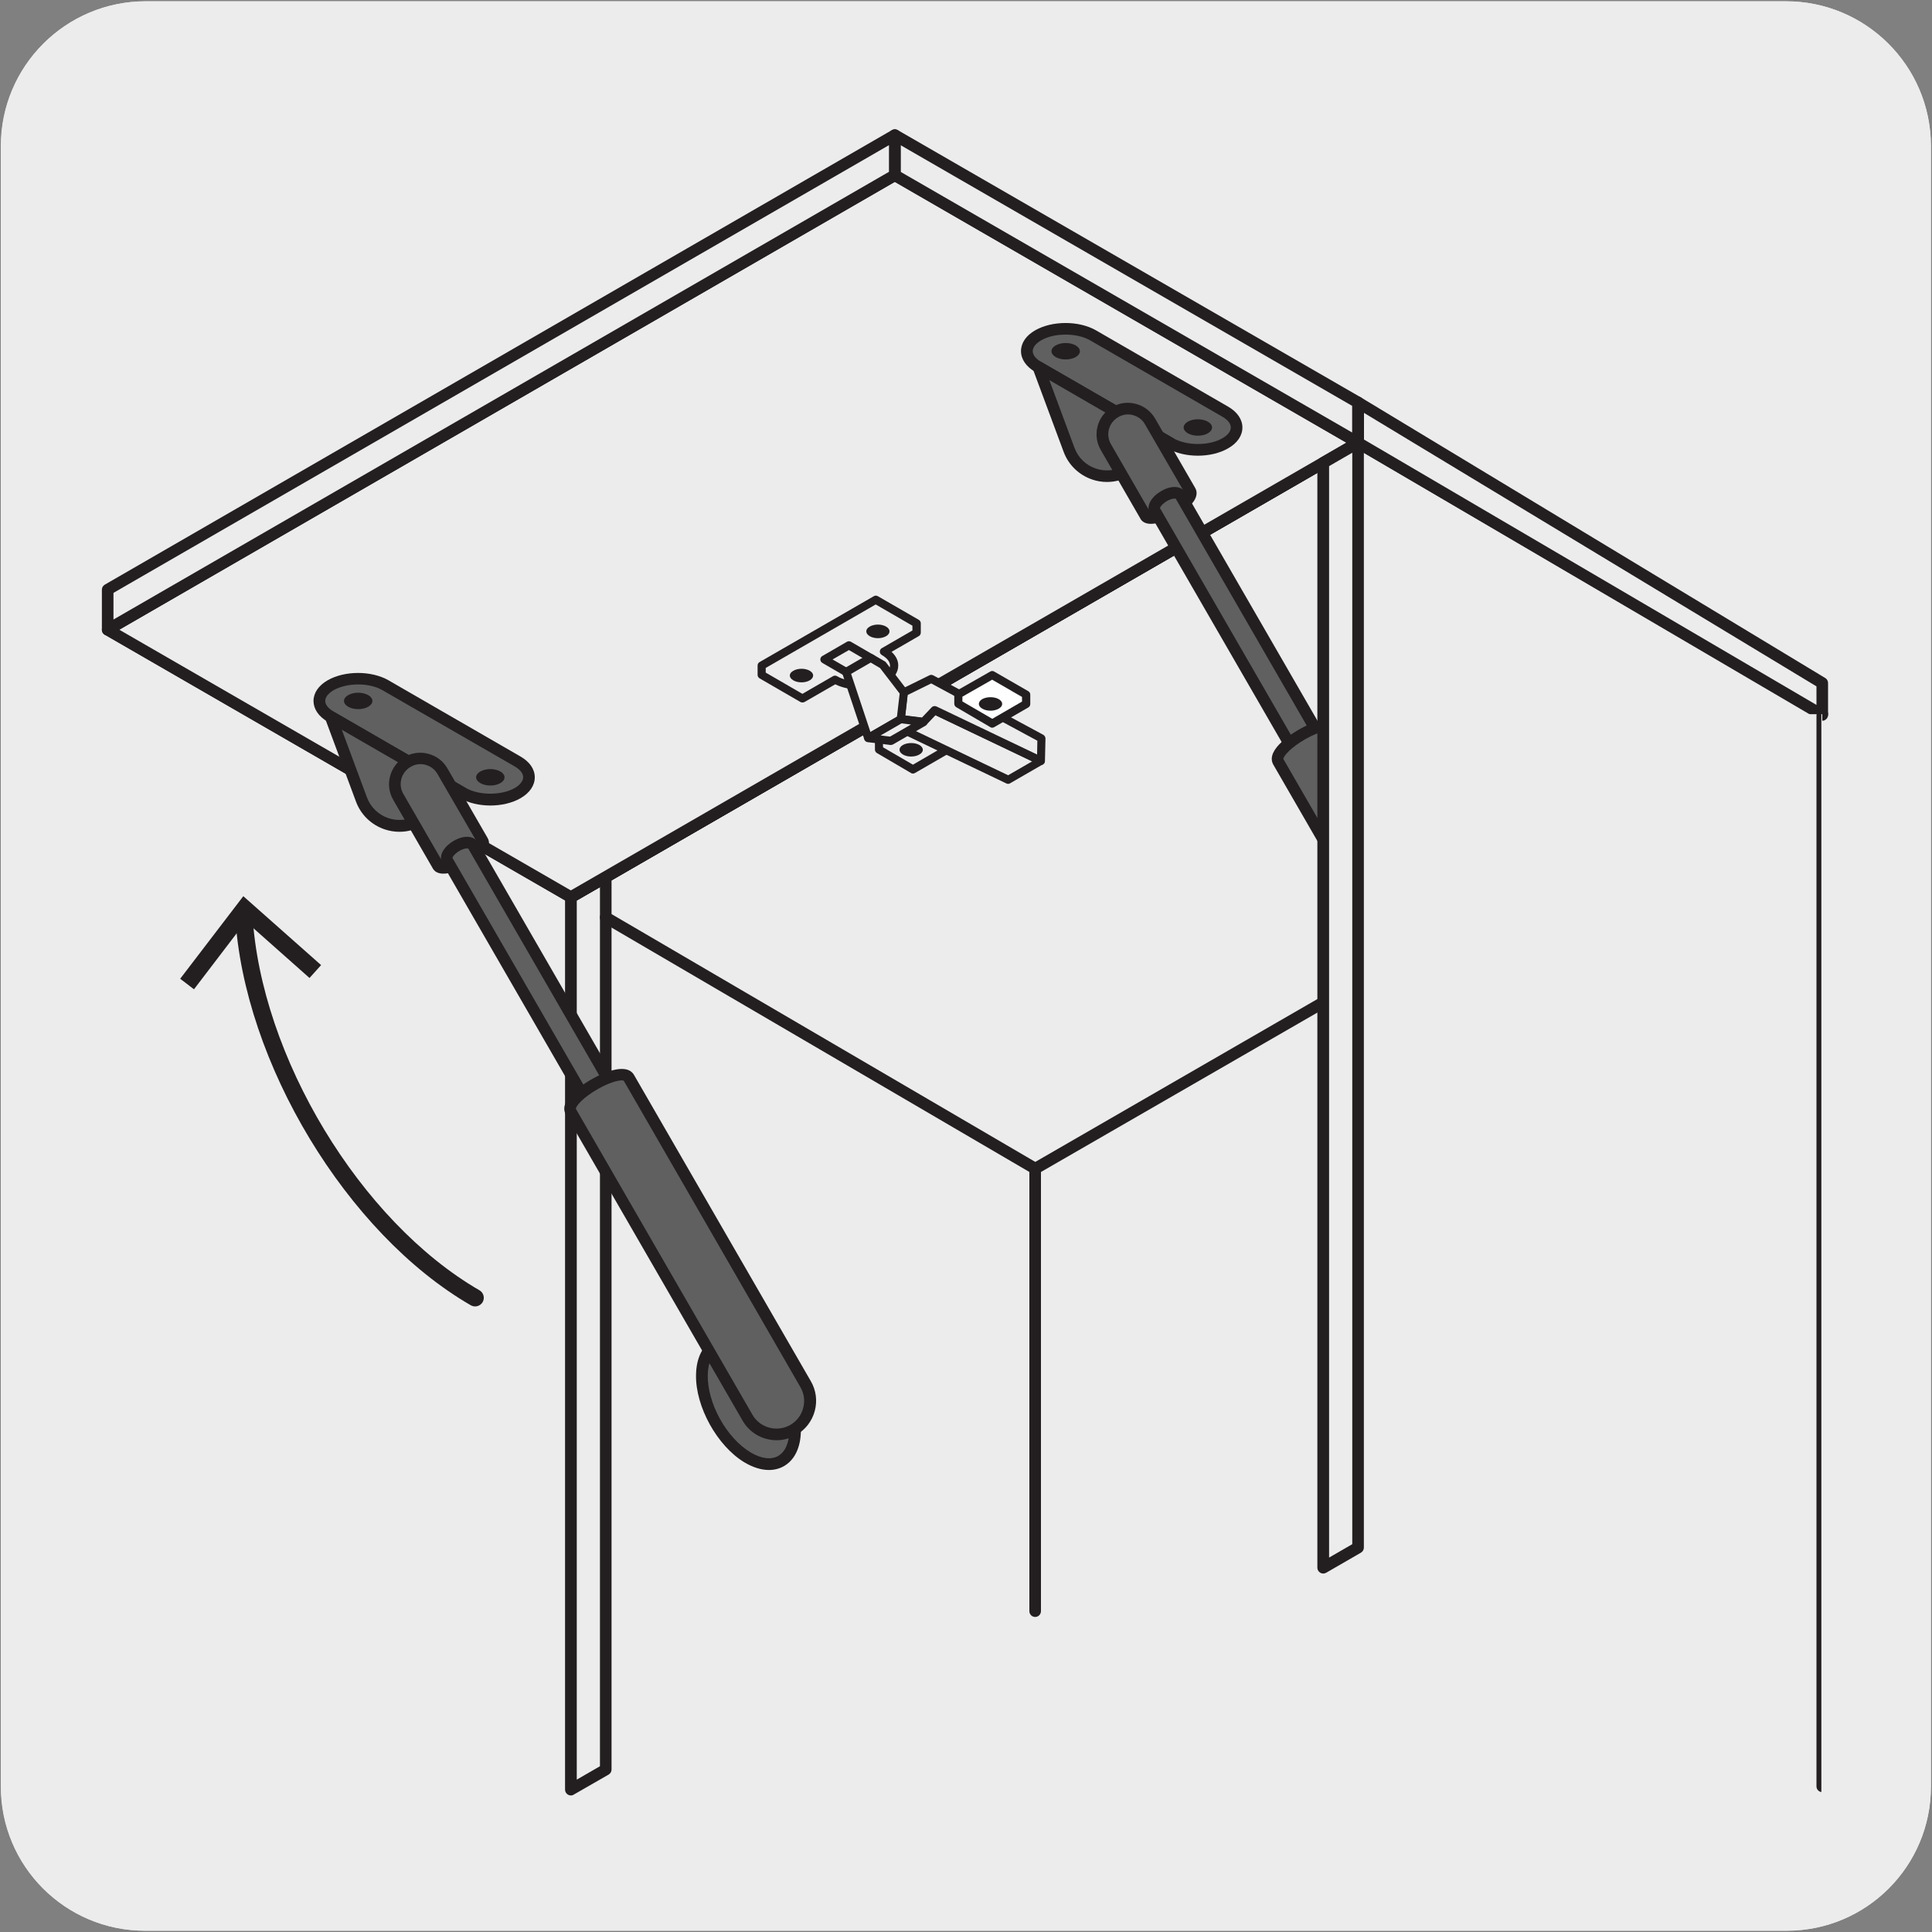 <svg enable-background="new 0 0 150 150" viewBox="0 0 150 150" xmlns="http://www.w3.org/2000/svg" xmlns:xlink="http://www.w3.org/1999/xlink"><rect x="0" y="0" width="150" height="150" fill="#808080" stroke="none"/><clipPath id="a"><path d="m7.91 10.04h133.5v129.36h-133.5z"/></clipPath><clipPath id="b"><path d="m7.91 10.04h133.5v129.36h-133.5z"/></clipPath><path d="m11.31.1h127.31c6.21-.02 11.27 5 11.29 11.21v.03 127.37c0 6.18-5.01 11.19-11.19 11.19h-127.47c-6.18 0-11.19-5.01-11.19-11.19v-127.37c0-6.21 5.04-11.24 11.25-11.24z" fill="#edecec"/><path d="m11.32.1h127.31c6.21-.02 11.27 5 11.29 11.21v.03 127.37c0 6.18-5.01 11.19-11.19 11.19h-127.46c-6.18 0-11.19-5.01-11.19-11.19v-127.37c0-6.21 5.04-11.24 11.24-11.24z" fill="#edecec"/><path d="m44.33 69.65v69.3l2.7-1.56v-69.29z" fill="#edecec"/><g clip-path="url(#a)"><path d="m44.33 139.4c-.08 0-.16-.02-.23-.06-.14-.08-.23-.23-.23-.39v-69.3c0-.16.09-.31.23-.39l2.7-1.56c.14-.08.31-.08.45 0s.23.23.23.39v69.3c0 .16-.09.31-.23.39l-2.7 1.55c-.07.05-.15.07-.22.07zm.45-69.49v68.26l1.8-1.04v-68.25z" fill="#231f20"/></g><path d="m80.37 91.18c-.08 0-.16-.02-.23-.06l-33.34-19.5c-.21-.12-.29-.4-.16-.62.13-.21.4-.29.62-.16l33.12 19.37 23.49-13.56c.21-.12.49-.05.62.17.12.21.05.49-.17.62l-23.72 13.68c-.08.04-.15.06-.23.06zm-36.04-21.08c-.16 0-.31-.08-.39-.23-.12-.21-.05-.49.17-.62l61.11-35.28c.14-.08.31-.08.45 0l36.04 21.08c.21.12.29.4.16.62-.13.21-.41.29-.62.16l-35.82-20.94-60.88 35.15c-.07.04-.15.06-.22.06z" fill="#231f20"/><path d="m105.44 34.37 36.04 21.15v-2.49l-36.04-21.77z" fill="#edecec"/><path d="m141.48 55.96c-.08 0-.16-.02-.23-.06l-36.04-21.14c-.14-.08-.22-.23-.22-.39v-3.12c0-.16.09-.31.23-.39.14-.09.32-.08.45 0l36.04 21.78c.14.08.22.23.22.39v2.48c0 .16-.09.31-.23.39-.06.04-.14.06-.22.06zm-35.59-21.84 35.14 20.61v-1.44l-35.14-21.24z" fill="#231f20"/><path d="m105.44 31.26v3.11l-61.11 35.28v-3.11z" fill="#fff"/><path d="m44.33 70.1c-.08 0-.16-.02-.23-.06-.14-.08-.23-.23-.23-.39v-3.11c0-.16.09-.31.23-.39l61.11-35.28c.14-.08.31-.08.45 0s.23.23.23.39v3.11c0 .16-.09.31-.23.39l-61.11 35.28c-.07.04-.15.06-.22.06zm.45-3.3v2.07l60.21-34.76v-2.07z" fill="#231f20"/><path d="m8.36 48.89 35.97 20.76 61.1-35.28-35.96-20.76z" fill="#fff"/><path d="m44.33 70.1c-.08 0-.16-.02-.23-.06l-35.96-20.76c-.14-.08-.23-.23-.23-.39s.09-.31.23-.39l61.11-35.29c.14-.08.31-.08.45 0l35.96 20.77c.14.08.23.23.23.39s-.09.31-.23.39l-61.11 35.28c-.07.04-.15.06-.22.06zm-35.07-21.21 35.06 20.24 60.21-34.76-35.06-20.25z" fill="#231f20"/><path d="m8.36 48.89 35.97 20.76 61.1-35.28-35.96-20.76z" fill="#edecec"/><path d="m44.33 70.1c-.08 0-.16-.02-.23-.06l-35.96-20.76c-.14-.08-.23-.23-.23-.39s.09-.31.23-.39l61.11-35.29c.14-.08.31-.08.45 0l35.96 20.77c.14.08.23.23.23.39s-.09.31-.23.39l-61.11 35.28c-.07.04-.15.06-.22.06zm-35.07-21.21 35.06 20.24 60.21-34.76-35.06-20.25z" fill="#231f20"/><path d="m69.47 13.6 35.96 20.77v-3.12l-35.96-20.76z" fill="#edecec"/><path d="m105.44 34.82c-.08 0-.16-.02-.23-.06l-35.96-20.77c-.14-.08-.23-.23-.23-.39v-3.11c0-.16.09-.31.23-.39s.31-.08.45 0l35.97 20.76c.14.08.23.23.23.39v3.11c0 .16-.09.31-.23.39-.08.05-.16.07-.23.07zm-35.52-21.48 35.06 20.24v-2.07l-35.06-20.24z" fill="#231f20"/><path d="m8.36 45.77v3.12l61.11-35.28v-3.12z" fill="#edecec"/><path d="m8.36 49.34c-.08 0-.16-.02-.23-.06-.13-.08-.22-.23-.22-.39v-3.11c0-.16.09-.31.23-.39l61.11-35.29c.14-.08.31-.08.45 0s.23.23.23.39v3.11c0 .16-.09.31-.23.39l-61.11 35.29c-.08.04-.15.06-.23.06zm.45-3.31v2.07l60.21-34.76v-2.07z" fill="#231f20"/><path d="m109.43 79.58c-.04 2.33 1.54 5.2 3.54 6.41 2 1.2 3.65.29 3.7-2.05.04-2.33-1.54-5.2-3.54-6.4s-3.66-.29-3.7 2.04" fill="#dbdcdd"/><path d="m114.63 86.97c-.59 0-1.24-.2-1.89-.59-2.12-1.28-3.81-4.33-3.76-6.8.02-1.3.5-2.27 1.35-2.74s1.92-.36 3.03.31c2.12 1.28 3.81 4.33 3.76 6.8-.02 1.3-.5 2.27-1.35 2.74-.34.19-.72.28-1.14.28zm-3.17-9.52c-.26 0-.49.06-.7.17-.55.3-.86 1-.88 1.96-.04 2.19 1.45 4.89 3.32 6.01.82.49 1.58.59 2.13.29.55-.31.86-1 .88-1.96.04-2.18-1.45-4.88-3.32-6.01-.51-.3-1-.46-1.43-.46zm-2.03 2.13h.01z" fill="#231f20"/><path d="m80.61 28.49c-1.17-.68-1.17-1.77 0-2.45 1.17-.67 3.07-.67 4.25 0l10.26 5.93c1.17.68 1.17 1.78 0 2.45s-3.07.67-4.25 0z" fill="#606060"/><path d="m93 35.38c-.85 0-1.69-.19-2.35-.57l-10.27-5.93c-.71-.41-1.11-.99-1.11-1.62s.39-1.21 1.11-1.62c1.32-.75 3.38-.75 4.7 0l10.27 5.93c.71.41 1.11.99 1.11 1.62s-.39 1.21-1.11 1.62c-.66.38-1.5.57-2.35.57zm-12.16-7.28 10.27 5.93c1.03.59 2.77.59 3.79 0 .42-.24.66-.54.66-.84s-.24-.6-.66-.84l-10.27-5.93c-1.03-.59-2.77-.59-3.79 0-.42.24-.66.55-.66.84 0 .3.24.6.66.84z" fill="#231f20"/><path d="m92.22 32.74c-.43.25-.43.65 0 .9s1.13.25 1.56 0 .43-.65 0-.9-1.13-.25-1.56 0" fill="#231f20"/><path d="m81.96 26.82c-.43.25-.43.65 0 .9s1.13.25 1.56 0 .43-.65 0-.9-1.13-.25-1.56 0" fill="#231f20"/><path d="m90.88 34.42-3.25 2.06c-1.69 1.07-3.93.31-4.63-1.56l-2.38-6.43z" fill="#606060"/><path d="m85.95 37.42c-.39 0-.78-.06-1.15-.19-1.03-.35-1.84-1.13-2.22-2.15l-2.39-6.43c-.07-.18-.01-.38.13-.5s.35-.14.52-.05l10.27 5.93c.14.08.22.23.23.38 0 .16-.08.31-.21.39l-3.25 2.06c-.59.37-1.26.56-1.93.56zm-4.48-7.91 1.95 5.25c.28.77.89 1.36 1.66 1.62s1.61.16 2.3-.27l2.62-1.66z" fill="#231f20"/><path d="m88.96 40.08-3.1-5.37c-.55-.95-.22-2.16.73-2.71s2.16-.22 2.71.73l3.1 5.37c.54.87-2.95 2.64-3.44 1.98" fill="#606060"/><path d="m89.36 40.67c-.32 0-.6-.09-.77-.32-.01-.01-.02-.03-.03-.05l-3.1-5.37c-.67-1.16-.27-2.65.89-3.33.56-.32 1.21-.42 1.85-.24.63.17 1.15.57 1.48 1.13l3.1 5.37c.19.3.33.97-.94 1.85-.57.4-1.68.96-2.48.96zm-.06-.9c.24.06 1-.15 1.84-.67.63-.39.86-.71.86-.8l-3.1-5.35c-.2-.36-.53-.61-.93-.72s-.81-.05-1.16.16c-.73.43-.98 1.36-.56 2.09z" fill="#231f20"/><path d="m89.67 39.67 15.03 26.03 2.02-1.17-15.04-26.02c-.45-.78-2.42.43-2.01 1.16" fill="#606060"/><path d="m104.7 66.15c-.04 0-.08 0-.12-.01-.12-.03-.21-.11-.27-.21l-15.03-26.03c-.32-.56.05-1.3.89-1.78.81-.47 1.58-.4 1.91.16l15.03 26.03c.12.21.05.49-.17.62l-2.02 1.17c-.07.03-.14.05-.22.05zm-14.64-26.7 14.8 25.63 1.23-.72-14.8-25.63c-.01-.02-.13-.04-.35.02-.51.16-.88.58-.88.7z" fill="#231f20"/><path d="m99.24 59.13 13.72 23.78c.72 1.24 2.31 1.67 3.56.95 1.24-.72 1.67-2.31.95-3.56l-13.72-23.78c-.63-1.03-5.05 1.55-4.51 2.61" fill="#606060"/><path d="m115.23 84.66c-1.06 0-2.09-.55-2.65-1.53l-13.73-23.78c0-.01-.01-.01-.01-.02-.6-1.17 1.67-2.51 2.14-2.76.58-.33 2.55-1.31 3.17-.28l13.73 23.78c.84 1.46.34 3.33-1.12 4.18-.49.28-1.02.41-1.53.41zm-15.59-25.73 13.71 23.75c.6 1.03 1.91 1.38 2.94.79s1.38-1.91.79-2.94l-13.73-23.78c-.12-.08-.87-.01-2.01.64-1.15.66-1.71 1.33-1.7 1.54z" fill="#231f20"/><path d="m105.44 55.45h36.04v74.83h-36.04z" fill="#edecec"/><path d="m54.5 106.74c-.04 2.33 1.54 5.2 3.54 6.41 2 1.2 3.65.29 3.7-2.05.04-2.33-1.54-5.2-3.54-6.4-2-1.21-3.66-.29-3.7 2.04" fill="#606060"/><path d="m59.7 114.13c-.59 0-1.24-.2-1.9-.59-2.12-1.28-3.81-4.33-3.76-6.8.02-1.3.5-2.27 1.35-2.74s1.93-.35 3.03.31c2.16 1.3 3.81 4.29 3.76 6.8-.02 1.3-.5 2.27-1.35 2.74-.33.18-.72.28-1.13.28zm-4.75-7.38c-.04 2.19 1.45 4.89 3.32 6.01.82.49 1.58.59 2.13.29.55-.31.87-1 .88-1.96.04-2.19-1.45-4.88-3.33-6.01-.82-.5-1.58-.6-2.13-.3-.54.31-.85 1.01-.87 1.97z" fill="#231f20"/><path d="m25.68 55.65c-1.17-.68-1.17-1.77 0-2.45 1.17-.67 3.07-.67 4.25 0l10.26 5.93c1.17.68 1.17 1.78 0 2.45s-3.07.67-4.25 0z" fill="#606060"/><path d="m38.07 62.54c-.84 0-1.69-.19-2.35-.57l-10.27-5.93c-.71-.41-1.1-.98-1.11-1.61 0-.63.39-1.21 1.11-1.62 1.32-.75 3.38-.75 4.7 0l10.27 5.93c.71.41 1.1.98 1.1 1.61s-.39 1.21-1.1 1.62c-.66.38-1.5.57-2.35.57zm-10.26-9.4c-.69 0-1.38.15-1.9.44-.42.24-.66.55-.66.84s.24.59.66.83l10.26 5.93c1.03.59 2.77.59 3.8 0 .41-.24.65-.55.65-.84s-.24-.59-.65-.83l-10.27-5.92c-.51-.3-1.2-.45-1.89-.45z" fill="#231f20"/><path d="m37.29 59.9c-.43.25-.43.65 0 .9s1.13.25 1.56 0 .43-.65 0-.9-1.13-.25-1.56 0" fill="#231f20"/><path d="m27.03 53.97c-.43.25-.43.65 0 .9s1.13.25 1.56 0 .43-.65 0-.9c-.44-.25-1.13-.25-1.56 0" fill="#231f20"/><path d="m35.95 61.58-3.25 2.06c-1.69 1.07-3.93.31-4.63-1.56l-2.38-6.43z" fill="#606060"/><path d="m31.02 64.58c-.39 0-.78-.06-1.16-.19-1.03-.35-1.84-1.13-2.22-2.15l-2.39-6.43c-.07-.18-.01-.38.13-.5s.35-.14.52-.05l10.27 5.93c.14.08.22.23.23.38 0 .16-.08.31-.21.39l-3.25 2.06c-.59.37-1.25.56-1.92.56zm-4.48-7.92 1.95 5.25c.28.76.89 1.35 1.66 1.61.78.26 1.61.16 2.3-.27l2.62-1.66z" fill="#231f20"/><path d="m34.03 67.24-3.1-5.37c-.54-.95-.22-2.16.73-2.71s2.16-.22 2.71.73l3.1 5.37c.54.86-2.95 2.64-3.44 1.98" fill="#606060"/><path d="m34.43 67.83c-.32 0-.6-.09-.77-.32-.01-.01-.02-.03-.03-.04l-3.1-5.37c-.67-1.16-.27-2.65.89-3.33.56-.33 1.22-.41 1.85-.24s1.15.57 1.47 1.13l3.1 5.37c.19.3.34.97-.94 1.85-.56.39-1.67.95-2.47.95zm-.06-.9c.24.06 1.01-.16 1.85-.68.62-.39.84-.7.85-.8l-3.1-5.35c-.2-.36-.53-.61-.93-.72s-.81-.05-1.16.16c-.73.42-.99 1.36-.57 2.09z" fill="#231f20"/><path d="m34.74 66.83 15.03 26.03 2.02-1.17-15.04-26.03c-.45-.77-2.43.44-2.01 1.17" fill="#606060"/><path d="m49.77 93.31c-.04 0-.08 0-.12-.01-.12-.03-.21-.11-.27-.21l-15.03-26.03c-.32-.56.04-1.29.88-1.78.82-.47 1.59-.4 1.92.16l15.03 26.03c.12.21.05.49-.17.62l-2.02 1.17c-.07.03-.14.05-.22.05zm-14.64-26.7 14.8 25.63 1.23-.72-14.8-25.63c-.01-.02-.13-.04-.35.02-.51.16-.88.57-.88.7z" fill="#231f20"/><path d="m44.31 86.29 13.73 23.78c.72 1.24 2.31 1.67 3.56.95 1.24-.72 1.67-2.31.95-3.56l-13.73-23.78c-.63-1.04-5.05 1.55-4.51 2.61" fill="#606060"/><path d="m60.3 111.82c-1.06 0-2.09-.55-2.65-1.53l-13.73-23.78c0-.01-.01-.01-.01-.02-.6-1.17 1.67-2.51 2.14-2.76.58-.33 2.55-1.31 3.17-.28l13.73 23.78c.41.7.52 1.53.31 2.31-.21.79-.72 1.45-1.42 1.86-.5.28-1.03.42-1.54.42zm-15.59-25.73 13.71 23.75c.59 1.03 1.92 1.38 2.94.79.5-.29.85-.75 1-1.31s.07-1.13-.22-1.63l-13.71-23.78c-.12-.09-.87-.01-2.01.64-1.16.66-1.72 1.33-1.71 1.54z" fill="#231f20"/><path d="m68.24 57.47.01.73 2.63 1.54 2.63-1.52v-.73l-2.63-1.52z" fill="#edecec"/><path d="m70.88 60.06c-.05 0-.11-.01-.16-.05l-2.63-1.54c-.1-.06-.16-.16-.16-.27v-.73c0-.11.06-.22.16-.27l2.64-1.5c.1-.06.22-.06.32 0l2.63 1.52c.1.06.16.16.16.27v.73c0 .11-.06.22-.16.27l-2.63 1.52c-.06.03-.11.05-.17.05zm-2.32-2.04 2.32 1.35 2.31-1.34v-.36l-2.32-1.34-2.32 1.32z" fill="#231f20"/><path d="m70.1 57.84c-.35.21-.35.53 0 .74s.93.21 1.28 0c.36-.2.36-.53 0-.74-.35-.2-.92-.2-1.28 0" fill="#231f20"/><path d="m70.03 56.6 2.54-1.46 8.24 3.94-2.53 1.46z" fill="#edecec"/><g fill="#231f20"><path d="m78.28 60.86c-.05 0-.09-.01-.14-.03l-8.25-3.95c-.11-.05-.18-.16-.18-.27-.01-.12.06-.23.16-.29l2.53-1.46c.08-.05.2-.06.29-.01l8.25 3.94c.11.05.17.16.18.27.01.12-.06.23-.16.29l-2.53 1.46c-.04.03-.1.05-.15.05zm-7.57-4.29 7.56 3.62 1.87-1.08-7.56-3.61z"/><path d="m68.8 49.39c-.35.21-.93.21-1.28 0s-.35-.54 0-.74c.35-.21.93-.21 1.28 0 .35.2.35.54 0 .74"/><path d="m62.87 52.82c-.35.21-.93.21-1.28 0-.36-.21-.36-.54 0-.74.36-.21.93-.21 1.28 0 .35.2.35.53 0 .74"/><path d="m66.65 52.72c-.4 0-.8-.09-1.11-.27l-1.69-.98c-.1-.06-.16-.16-.16-.27s.06-.22.16-.27l1.9-1.1c.1-.06.22-.06.32 0l1.69.98c.35.2.55.5.55.82s-.2.62-.55.82c-.32.18-.71.27-1.11.27zm-2.01-1.52 1.22.7c.43.26 1.16.25 1.58 0 .15-.08.24-.19.24-.27s-.09-.19-.24-.27l-1.53-.89z"/></g><path d="m72.3 52.71 8.55 4.62-.04 1.75-8.24-3.94-.87.92-1.76-.23.23-2.07z" fill="#edecec"/><path d="m80.81 59.4c-.05 0-.09-.01-.14-.03l-8.04-3.84-.71.75c-.07.07-.17.09-.27.1l-1.76-.22c-.17-.02-.29-.18-.27-.35l.24-2.08c.01-.11.08-.2.17-.25l2.13-1.05c.09-.05.2-.04.29 0l8.55 4.62c.1.06.17.17.17.29l-.04 1.75c0 .11-.06.2-.15.26-.05.03-.11.05-.17.05zm-8.24-4.58c.05 0 .09.01.14.03l7.81 3.73.02-1.07-8.24-4.45-1.83.9-.18 1.59 1.29.16.76-.8c.06-.06.14-.09.23-.09zm-10.27-.28c-.05 0-.11-.01-.16-.04l-3.16-1.83c-.1-.06-.16-.16-.16-.27v-.73c0-.11.06-.22.16-.27l8.86-5.11c.1-.06.22-.06.32 0l3.17 1.83c.1.06.16.16.16.27v.73c0 .11-.06.22-.16.27l-2.11 1.22c.34.31.52.67.52 1.06 0 .53-.33 1.02-.94 1.37-1.1.63-2.8.66-3.95.09l-2.38 1.37c-.06.03-.12.04-.17.04zm-2.85-2.32 2.85 1.65 2.37-1.37c.1-.06.22-.06.32 0 .94.55 2.54.55 3.48 0 .41-.23.63-.52.63-.82s-.22-.58-.63-.82c-.1-.06-.16-.16-.16-.27s.06-.22.16-.27l2.37-1.37v-.37l-2.85-1.65-8.54 4.93z" fill="#231f20"/><path d="m74.4 53.91.01.73 2.63 1.54 2.63-1.52v-.73l-2.63-1.52z" fill="#fff"/><path d="m77.04 56.5c-.05 0-.11-.01-.16-.05l-2.63-1.54c-.1-.06-.16-.16-.16-.27v-.73c0-.11.06-.22.16-.27l2.63-1.5c.1-.06.22-.06.31 0l2.64 1.52c.1.06.16.16.16.27v.73c0 .11-.06.22-.16.27l-2.63 1.52c-.05.03-.11.05-.16.05zm-2.32-2.04 2.32 1.35 2.31-1.34v-.36l-2.32-1.34-2.31 1.32z" fill="#231f20"/><path d="m76.26 54.28c-.35.21-.35.53 0 .74s.93.21 1.28 0c.36-.2.36-.53 0-.74-.35-.2-.93-.2-1.28 0" fill="#231f20"/><path d="m67.4 57.29 2.54-1.46.23-2.07-1.63-2.13-.94-.55-1.9 1.09z" fill="#edecec"/><path d="m67.4 57.61c-.04 0-.08-.01-.11-.02-.09-.04-.16-.11-.19-.2l-1.71-5.12c-.05-.14.01-.3.14-.37l1.9-1.1c.1-.06.22-.06.32 0l.95.55c.04.02.07.05.09.08l1.63 2.13c.05.06.07.14.06.23l-.24 2.07c-.01.1-.07.19-.16.24l-2.53 1.46c-.04.04-.09.05-.15.05zm-1.32-5.29 1.5 4.51 2.06-1.19.21-1.79-1.52-1.98-.73-.43z" fill="#231f20"/><path d="m68.85 56.46-1.45.83 1.77.23 2.53-1.46-1.76-.23z" fill="#edecec"/><path d="m69.17 57.84c-.01 0-.03 0-.04 0l-1.76-.22c-.14-.02-.24-.12-.27-.25s.04-.27.15-.34l2.53-1.46c.06-.03.13-.04.2-.04l1.76.22c.14.02.24.12.27.25s-.04.27-.15.34l-2.53 1.46c-.05.02-.11.04-.16.04zm-.8-.74.73.09 1.63-.94-.73-.09z" fill="#231f20"/><path d="m80.37 125.54c-.25 0-.45-.2-.45-.45v-34.36c0-.25.2-.45.45-.45s.45.2.45.45v34.35c0 .26-.2.46-.45.46z" fill="#231f20"/><g clip-path="url(#b)"><path d="m141.48 139.14c-.25 0-.45-.2-.45-.45v-83.14c0-.25.2-.45.45-.45s.45.2.45.45v83.14c0 .25-.2.45-.45.45z" fill="#231f20"/></g><path d="m18.88 69.58c0 11.48 8.06 25.44 18 31.18" fill="none"/><path d="m36.89 101.43c-.11 0-.23-.03-.34-.09-9.61-5.55-17.64-18.85-18.29-30.27-.02-.37.26-.69.63-.71.44.02.69.26.71.63.63 11.02 8.37 23.84 17.63 29.19.32.19.43.6.24.92-.13.21-.35.33-.58.33z" fill="#231f20"/><path d="m24.93 74.93-.9 1-4.95-4.39-4.02 5.27-1.07-.82 4.9-6.41z" fill="#231f20"/><path d="m102.74 35.93v85.79l2.7-1.56v-85.79z" fill="#edecec"/><path d="m102.74 122.17c-.08 0-.16-.02-.23-.06-.14-.08-.23-.23-.23-.39v-85.79c0-.16.09-.31.23-.39l2.7-1.56c.14-.08.31-.08.45 0s.23.23.23.39v85.79c0 .16-.09.31-.23.39l-2.7 1.56c-.07.03-.14.06-.22.06zm.45-85.98v84.74l1.8-1.04v-84.74z" fill="#231f20"/></svg>